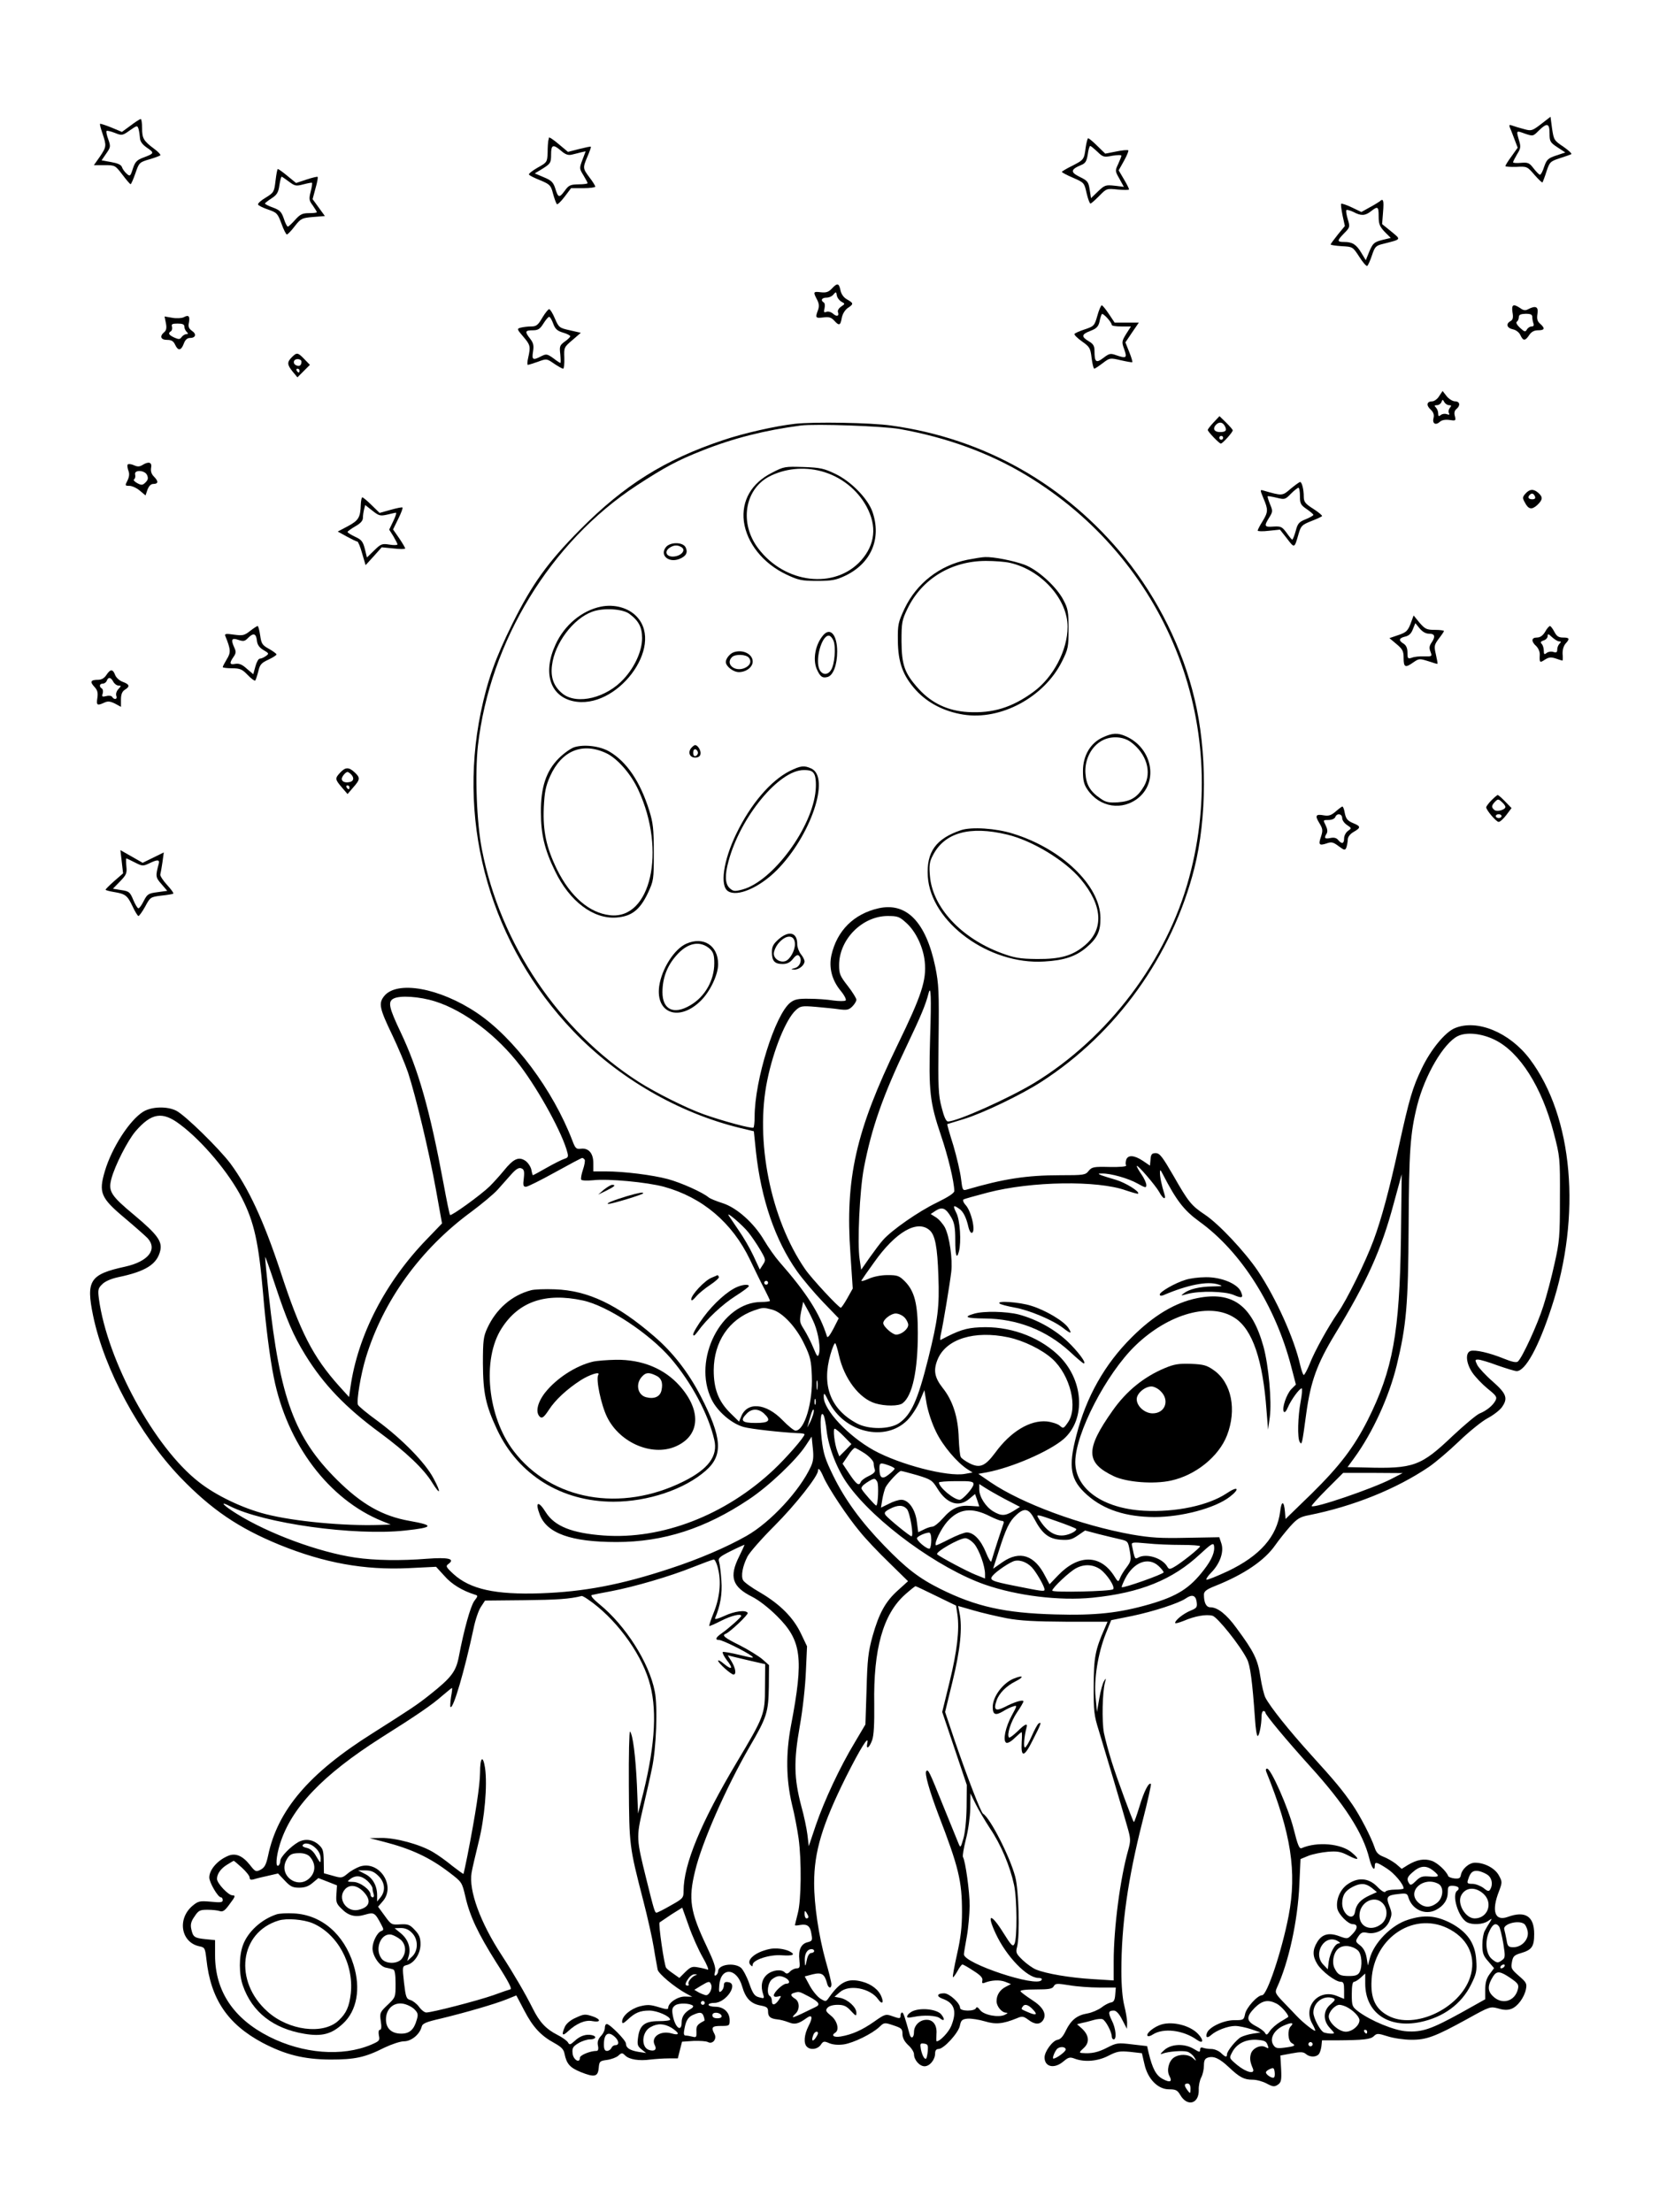 <?xml version="1.0" standalone="no"?>
<!DOCTYPE svg PUBLIC "-//W3C//DTD SVG 20010904//EN"
 "http://www.w3.org/TR/2001/REC-SVG-20010904/DTD/svg10.dtd">
<svg version="1.0" xmlns="http://www.w3.org/2000/svg"
 width="864pt" height="1152pt" viewBox="0 0 864 1152"
 preserveAspectRatio="xMidYMid meet">

<g transform="translate(0,1152) scale(0.1,-0.1)"
fill="#000000" stroke="none">
<path d="M8026 10874 c-47 -36 -51 -37 -90 -26 -23 6 -50 14 -60 18 -16 6 -18
4 -12 -12 5 -10 15 -38 24 -61 l16 -42 -32 -45 c-18 -24 -32 -47 -32 -51 0 -3
26 -5 57 -4 55 3 57 2 94 -41 21 -24 40 -42 42 -40 2 3 12 28 21 57 16 49 20
53 69 69 29 9 56 19 60 21 5 3 -14 20 -41 39 -48 32 -50 35 -59 95 l-8 61 -49
-38z m44 -49 c0 -41 3 -47 41 -72 l41 -27 -48 -16 c-42 -14 -49 -21 -62 -58
-7 -23 -17 -42 -22 -42 -4 0 -19 15 -33 33 -22 29 -29 32 -66 29 -22 -2 -41
-1 -41 3 0 4 10 23 21 42 19 30 20 39 10 72 -15 53 -16 52 31 35 42 -14 42
-14 72 16 43 42 56 39 56 -15z"/>
<path d="M680 10866 l-45 -33 -55 23 c-30 12 -57 21 -59 19 -2 -2 4 -25 13
-51 21 -63 21 -68 -14 -120 l-31 -44 55 0 c55 0 56 -1 93 -49 21 -28 40 -50
43 -50 3 -1 14 25 25 56 19 56 21 58 72 73 28 8 54 18 58 21 3 3 -11 19 -32
34 -55 41 -63 54 -63 107 0 26 -3 48 -7 48 -5 0 -28 -15 -53 -34z m49 -66 c1
-17 13 -33 36 -49 40 -27 39 -30 -17 -51 -35 -13 -44 -22 -56 -58 -13 -41 -15
-42 -33 -26 -10 9 -21 24 -24 34 -4 12 -22 20 -56 26 l-50 9 24 35 c23 33 24
37 11 74 -8 21 -12 41 -9 44 3 3 22 -2 43 -10 37 -15 40 -14 78 13 39 27 39
27 46 6 3 -12 6 -33 7 -47z"/>
<path d="M2859 10803 c-1 -4 -2 -12 -4 -18 -1 -5 -3 -32 -3 -60 -2 -49 -3 -51
-52 -78 -28 -16 -48 -32 -45 -36 2 -5 29 -18 59 -30 50 -21 55 -26 66 -69 7
-26 16 -50 20 -55 3 -4 21 13 40 38 l34 45 63 0 c35 0 63 4 63 8 0 5 -13 26
-30 48 -35 47 -36 49 -10 110 11 26 19 48 17 50 -1 2 -29 -4 -61 -12 l-58 -15
-49 41 c-27 23 -50 38 -50 33z m64 -69 c22 -19 37 -24 56 -19 14 3 36 9 48 12
l23 5 -17 -45 c-16 -43 -16 -45 5 -79 12 -20 22 -38 22 -42 0 -3 -21 -6 -47
-6 -43 -1 -51 -4 -73 -35 -28 -37 -33 -36 -49 16 -10 30 -20 40 -59 56 l-47
20 43 26 c39 25 42 30 42 72 0 52 10 56 53 19z"/>
<path d="M5654 10751 c-8 -62 -9 -63 -71 -95 -29 -14 -53 -29 -53 -31 0 -3 26
-17 59 -31 57 -25 58 -26 70 -80 7 -30 16 -54 20 -54 4 0 24 18 46 40 38 39
39 39 97 33 32 -3 58 -3 58 1 0 4 -12 28 -27 53 l-27 46 28 50 c15 27 25 52
22 54 -3 3 -31 1 -63 -6 l-57 -11 -41 40 c-22 22 -44 40 -48 40 -3 0 -9 -22
-13 -49z m61 -21 c29 -28 34 -30 78 -21 26 4 47 5 47 0 0 -5 -8 -24 -17 -44
-16 -34 -16 -36 7 -76 l23 -42 -49 6 c-46 5 -51 3 -86 -30 l-36 -35 -7 44 c-6
41 -11 47 -52 67 -49 24 -48 38 6 61 24 9 30 20 36 56 3 24 9 44 13 44 3 0 20
-14 37 -30z"/>
<path d="M1435 10579 c-7 -59 -9 -62 -51 -88 -24 -14 -42 -30 -40 -36 1 -5 25
-17 52 -26 46 -16 50 -20 70 -74 11 -31 24 -56 28 -56 4 0 23 19 41 43 32 41
38 43 95 48 l62 5 -32 44 -32 44 15 56 c9 31 14 58 11 60 -2 2 -28 -4 -58 -14
l-54 -18 -44 36 c-25 21 -48 37 -51 37 -3 0 -8 -27 -12 -61z m70 -5 c31 -23
37 -24 75 -14 23 6 44 10 45 8 2 -2 -1 -23 -7 -46 -10 -39 -8 -47 11 -72 11
-16 21 -32 21 -35 0 -3 -18 -5 -41 -5 -34 0 -46 -6 -72 -35 -17 -19 -34 -35
-38 -35 -4 0 -14 19 -21 42 -12 35 -21 44 -56 57 -23 8 -42 18 -42 21 0 3 16
15 34 27 28 18 36 31 41 68 4 25 9 45 12 45 2 0 19 -12 38 -26z"/>
<path d="M7185 10471 c-6 -4 -29 -19 -52 -31 l-43 -24 -50 24 c-27 13 -52 21
-55 19 -3 -3 1 -30 7 -61 l12 -55 -37 -45 c-20 -25 -37 -48 -37 -51 0 -3 26
-7 58 -9 57 -3 57 -3 91 -55 18 -29 37 -50 41 -48 5 3 16 28 25 55 15 45 20
51 58 60 98 25 95 21 42 65 l-47 38 5 64 c5 61 1 72 -18 54z m-5 -78 c0 -39 5
-52 31 -80 l32 -32 -46 -11 c-41 -11 -47 -17 -65 -58 l-19 -47 -23 38 c-26 44
-47 57 -89 57 -39 0 -39 6 0 46 30 30 30 33 18 73 -7 23 -10 44 -7 47 4 3 20
-2 37 -10 39 -21 61 -20 91 4 36 28 40 25 40 -27z"/>
<path d="M4332 10017 c-17 -18 -30 -22 -57 -19 -40 5 -41 2 -20 -38 11 -21 12
-36 5 -55 -15 -40 -13 -43 28 -38 29 4 41 0 56 -16 26 -29 33 -27 40 14 4 21
17 41 31 51 32 21 31 25 -4 45 -18 10 -30 28 -34 48 -8 37 -16 39 -45 8z m50
-68 c20 -11 20 -11 -2 -26 -12 -8 -19 -21 -16 -28 8 -21 -6 -26 -25 -9 -10 9
-26 14 -35 10 -13 -5 -15 -2 -10 18 3 14 2 28 -4 31 -18 11 -10 25 14 25 13 0
30 7 37 17 13 15 14 14 17 -5 2 -12 13 -27 24 -33z"/>
<path d="M5715 9876 c-15 -53 -18 -55 -65 -71 -28 -9 -52 -20 -54 -24 -3 -4
15 -22 39 -39 40 -28 44 -35 50 -86 4 -31 10 -56 14 -56 3 0 23 13 44 29 37
28 38 28 94 15 31 -7 59 -12 60 -10 2 2 -5 26 -16 53 l-20 50 35 52 35 51 -63
0 -63 0 -30 45 c-16 24 -33 45 -37 45 -4 0 -15 -24 -23 -54z m75 -48 c0 -5 23
-8 50 -8 l50 0 -25 -39 c-23 -38 -24 -42 -10 -80 16 -46 11 -49 -44 -30 -28
10 -35 8 -65 -15 -38 -29 -46 -22 -46 38 0 25 -7 36 -30 49 -40 24 -38 36 9
54 31 12 41 22 47 47 3 17 9 35 12 40 5 9 52 -42 52 -56z"/>
<path d="M7877 9894 c5 -28 2 -39 -10 -46 -26 -14 -20 -36 12 -43 16 -3 33
-16 39 -30 15 -32 25 -31 46 0 11 17 26 25 46 25 35 0 38 10 11 34 -15 13 -18
26 -14 52 6 37 -9 44 -48 24 -14 -8 -25 -7 -41 5 -37 25 -47 19 -41 -21z m103
-25 c0 -10 3 -24 6 -33 4 -10 1 -16 -9 -16 -9 0 -20 -7 -25 -16 -8 -14 -12
-13 -36 9 -16 15 -23 28 -16 32 5 3 10 14 10 23 0 13 9 17 35 18 27 0 35 -4
35 -17z"/>
<path d="M2824 9865 c-22 -38 -31 -45 -57 -45 -18 0 -42 -3 -54 -6 -22 -6 -22
-7 12 -47 37 -43 39 -51 26 -109 -5 -21 -6 -38 -2 -38 3 0 27 7 52 16 46 17
46 17 85 -10 21 -14 42 -26 47 -26 4 0 7 25 6 56 -2 54 -2 56 42 93 l44 38
-57 13 c-55 12 -58 15 -78 61 -11 27 -25 49 -30 49 -5 0 -21 -20 -36 -45z m57
-30 c10 -28 21 -38 51 -47 21 -6 38 -15 38 -19 0 -4 -13 -17 -29 -28 -26 -19
-28 -25 -23 -66 2 -25 3 -45 0 -45 -2 0 -19 11 -37 25 -31 22 -36 23 -62 10
-44 -23 -50 -19 -43 24 5 32 2 45 -15 67 -29 37 -27 44 13 44 28 0 38 6 56 35
12 19 25 35 30 35 5 0 14 -16 21 -35z"/>
<path d="M957 9868 c-10 -5 -36 -7 -59 -3 l-41 7 7 -35 c5 -25 2 -38 -9 -47
-25 -21 -18 -40 15 -40 23 0 33 -6 42 -25 15 -33 31 -32 45 5 7 20 18 30 32
30 30 0 36 20 11 37 -17 12 -21 22 -16 44 6 33 -2 41 -27 27z m3 -48 c0 -9 5
-21 12 -28 9 -9 9 -12 -1 -12 -8 0 -19 -7 -25 -15 -9 -13 -15 -13 -38 -3 -30
14 -34 23 -18 33 6 4 8 14 6 23 -5 14 1 17 29 17 25 0 35 -4 35 -15z"/>
<path d="M1520 9660 c-26 -26 -25 -39 4 -75 l25 -30 32 32 33 33 -29 30 c-34
35 -39 36 -65 10z m50 -23 c0 -19 -10 -27 -26 -20 -21 8 -17 33 6 33 11 0 20
-6 20 -13z m-10 -47 c0 -5 -2 -10 -4 -10 -3 0 -8 5 -11 10 -3 6 -1 10 4 10 6
0 11 -4 11 -10z"/>
<path d="M7495 9457 c-9 -15 -26 -27 -36 -27 -28 0 -33 -20 -9 -42 15 -14 20
-27 16 -44 -8 -29 10 -41 32 -21 11 10 29 13 51 10 32 -5 34 -4 28 20 -5 16
-2 29 8 37 22 18 18 40 -7 40 -12 0 -32 12 -44 27 l-21 27 -18 -27z m52 -47
c12 0 13 -3 3 -15 -6 -8 -8 -20 -4 -26 5 -9 2 -10 -11 -6 -9 4 -24 2 -31 -4
-11 -9 -14 -7 -14 8 0 10 -5 24 -12 31 -9 9 -8 12 5 12 10 0 20 7 24 16 5 15
7 15 15 0 5 -9 16 -16 25 -16z"/>
<path d="M6320 9320 c-16 -17 -30 -35 -30 -39 0 -9 60 -71 68 -71 9 0 62 59
62 69 0 4 -16 22 -35 41 l-34 33 -31 -33z m59 -19 c12 -22 5 -31 -25 -31 -29
0 -39 16 -24 35 17 20 37 19 49 -4z m-9 -61 c0 -5 -4 -10 -10 -10 -5 0 -10 5
-10 10 0 6 5 10 10 10 6 0 10 -4 10 -10z"/>
<path d="M4140 9313 c-100 -11 -268 -49 -374 -85 -305 -102 -515 -234 -746
-467 -167 -169 -248 -281 -350 -486 -91 -184 -131 -297 -166 -464 -123 -596
56 -1215 481 -1660 234 -245 549 -427 870 -505 l71 -17 11 -107 c27 -246 100
-461 214 -622 29 -41 90 -113 135 -160 l82 -85 -28 -55 c-18 -34 -30 -49 -33
-40 -38 121 -106 227 -249 390 -22 25 -57 75 -79 112 -53 90 -143 170 -217
193 -31 10 -64 23 -72 30 -31 26 -142 76 -212 95 -79 21 -226 40 -325 40 l-63
0 0 43 c0 52 -25 80 -65 75 -24 -3 -29 2 -44 42 -101 264 -304 536 -498 666
-194 130 -417 170 -483 86 -29 -37 -24 -63 43 -202 30 -63 67 -151 82 -195 40
-122 109 -409 145 -608 l32 -178 -79 -82 c-217 -224 -360 -502 -398 -772 l-7
-50 -50 55 c-138 154 -204 281 -309 604 -86 259 -164 428 -259 557 -59 78
-235 251 -282 275 -47 24 -128 22 -172 -5 -71 -44 -164 -188 -200 -310 -33
-112 -22 -139 106 -246 51 -43 103 -89 116 -102 54 -59 5 -122 -116 -149 -184
-40 -205 -72 -167 -256 59 -282 241 -618 454 -841 162 -168 303 -264 518 -352
232 -94 440 -132 671 -121 l143 7 44 -48 c37 -43 94 -77 158 -97 17 -5 17 -7
-3 -33 -20 -28 -54 -151 -80 -288 -15 -79 -38 -110 -150 -199 -69 -55 -100
-75 -300 -202 -331 -208 -495 -401 -544 -638 -10 -46 -18 -61 -38 -72 -25 -13
-28 -12 -57 25 -39 49 -77 64 -117 45 -54 -24 -94 -72 -94 -111 0 -26 45 -103
60 -103 6 0 10 -7 10 -15 0 -12 -12 -13 -63 -8 -57 5 -65 3 -94 -21 -81 -68
-61 -190 34 -211 30 -6 31 -9 38 -68 22 -206 110 -337 291 -434 120 -63 216
-87 354 -88 129 0 181 11 282 62 38 18 83 33 102 33 38 0 82 36 92 76 4 17 23
25 102 43 131 32 276 74 339 99 l52 21 41 -78 c45 -87 87 -132 157 -170 36
-20 49 -33 53 -56 11 -53 28 -72 84 -95 72 -29 90 -25 94 21 3 34 5 37 43 42
22 3 49 13 59 22 17 16 21 16 35 2 21 -22 74 -30 132 -22 26 3 69 6 96 6 l47
0 11 44 11 43 60 4 c33 1 66 -1 75 -6 24 -13 48 16 34 42 -19 35 -13 42 34 42
43 0 45 1 45 30 0 41 -31 70 -75 70 -19 0 -35 5 -35 10 0 6 13 10 30 10 61 0
128 100 73 108 -17 3 -23 -2 -23 -16 0 -11 -6 -25 -14 -31 -11 -9 -13 -4 -10
31 7 96 91 92 119 -6 18 -63 46 -91 98 -100 31 -6 37 -11 37 -31 0 -27 12 -37
49 -41 14 -1 40 -8 58 -15 32 -13 51 -9 95 23 28 20 32 2 9 -42 -23 -45 -27
-90 -9 -108 19 -19 55 -14 72 9 13 20 18 21 45 9 20 -8 47 -10 76 -6 51 8 147
55 185 91 24 23 26 24 73 8 42 -14 47 -18 47 -45 0 -20 10 -39 30 -58 17 -15
30 -36 30 -47 0 -30 29 -63 55 -63 27 0 55 34 55 67 0 15 6 23 18 23 27 0 103
83 111 121 6 29 11 34 41 37 19 1 59 -5 89 -14 56 -17 93 -14 167 16 27 12 34
11 61 -9 33 -25 60 -25 76 0 19 31 -1 68 -58 104 -29 19 -56 39 -60 45 -4 6
24 10 79 10 69 0 87 3 94 17 9 15 17 15 80 5 39 -7 110 -12 157 -12 l86 0 -3
-37 c-2 -29 -8 -39 -23 -41 -11 -2 -34 -14 -50 -27 -17 -12 -49 -26 -72 -30
-54 -9 -85 -34 -112 -89 -14 -30 -28 -46 -43 -48 -26 -4 -68 -61 -68 -92 0
-50 51 -61 98 -21 26 22 34 24 58 15 52 -20 122 -14 177 15 45 23 58 25 113
20 l61 -7 13 -56 c17 -78 70 -132 128 -132 35 0 44 -4 59 -30 37 -63 98 -45
96 27 -1 21 5 50 13 65 8 15 14 43 14 62 0 26 5 36 20 41 31 10 61 -4 110 -50
56 -53 79 -65 124 -65 20 0 53 -9 73 -20 32 -17 40 -18 58 -6 17 12 20 22 17
83 l-4 69 59 11 c47 9 61 8 74 -3 19 -17 53 -18 67 -1 6 6 12 26 14 42 l3 30
75 0 c143 1 178 5 195 22 16 15 21 15 72 -1 31 -10 86 -18 122 -18 79 -1 125
16 292 108 119 66 120 66 162 55 29 -9 50 -9 68 -2 33 12 67 59 76 102 6 30 2
36 -37 70 -39 34 -42 40 -36 71 5 30 12 37 46 47 58 17 70 34 70 100 0 92 -46
122 -137 89 -68 -25 -87 30 -46 134 17 46 17 49 -1 82 -20 37 -74 66 -124 66
-31 0 -68 -32 -74 -65 -3 -16 -10 -19 -33 -17 -17 2 -32 8 -33 13 -10 26 -56
69 -86 79 -39 13 -77 6 -124 -22 l-32 -20 -30 26 c-17 13 -46 30 -65 37 -26
10 -38 22 -46 48 -18 54 -76 166 -116 224 -52 75 -87 118 -217 261 -113 125
-210 246 -236 296 -7 14 -19 62 -26 108 -13 89 -33 131 -126 256 -50 69 -97
106 -134 106 -22 0 -34 23 -34 66 0 17 13 27 58 45 151 60 258 133 313 212 19
27 54 71 77 97 38 42 52 51 100 60 230 46 454 136 625 252 32 22 102 81 155
132 53 51 121 106 150 121 30 16 62 41 73 56 34 47 25 71 -46 134 -36 31 -72
70 -81 86 -13 27 -13 29 4 29 10 0 55 -13 100 -30 46 -16 91 -30 101 -30 45 0
114 125 181 331 158 478 113 994 -113 1294 -105 139 -275 209 -390 161 -51
-21 -126 -112 -173 -211 -47 -98 -64 -154 -119 -405 -49 -224 -90 -377 -132
-490 -42 -113 -139 -310 -186 -377 -49 -71 -121 -200 -146 -265 -13 -32 -27
-58 -31 -58 -4 0 -12 24 -19 53 -30 134 -125 346 -219 487 -67 100 -204 246
-276 294 -72 48 -87 67 -164 202 -58 100 -72 119 -93 119 -20 0 -25 -6 -27
-32 l-3 -33 -37 25 c-45 30 -78 32 -87 5 -3 -11 -4 -24 0 -29 3 -6 -31 -9 -86
-8 -83 2 -92 0 -109 -20 -17 -22 -25 -23 -148 -23 -176 0 -297 -19 -488 -75
-20 -6 -22 -2 -29 57 -4 34 -22 112 -40 173 -19 60 -33 110 -32 111 1 0 41 13
88 27 98 30 300 127 403 194 391 252 681 657 796 1111 66 263 67 610 1 883
-62 262 -190 520 -361 733 -309 382 -733 623 -1219 690 -103 15 -402 20 -501
9z m545 -27 c246 -44 468 -125 660 -241 726 -438 1068 -1284 848 -2095 -116
-431 -421 -834 -806 -1069 -134 -81 -402 -201 -450 -201 -10 0 -21 25 -33 73
-17 63 -19 105 -16 352 3 253 1 290 -17 380 -49 234 -150 338 -296 305 -128
-29 -216 -116 -245 -244 -14 -64 2 -129 47 -184 20 -24 32 -47 27 -52 -5 -4
-34 -4 -64 0 -30 5 -87 9 -126 9 -58 1 -76 -3 -98 -20 -79 -62 -186 -403 -186
-595 0 -28 -3 -53 -6 -56 -7 -7 -159 34 -258 69 -90 32 -250 112 -341 170
-415 267 -719 717 -815 1208 -28 142 -37 395 -21 542 62 543 378 1061 827
1355 149 97 213 131 342 182 161 64 327 106 512 130 78 10 428 -3 515 -18z
m35 -2572 c50 -45 88 -126 96 -201 10 -97 -16 -176 -141 -433 -218 -449 -274
-697 -246 -1090 l12 -180 -28 -50 c-15 -27 -31 -50 -34 -50 -11 0 -154 154
-186 201 -180 261 -262 671 -197 984 32 157 97 317 148 364 24 22 31 24 103
18 43 -4 99 -9 124 -13 39 -5 50 -3 68 15 11 11 21 27 21 35 0 7 -20 40 -45
72 -40 51 -45 63 -45 108 0 134 120 255 252 256 53 0 62 -3 98 -36z m124 -596
c-8 -283 -2 -337 57 -512 36 -106 68 -238 69 -288 0 -11 -31 -31 -92 -61 -95
-46 -233 -142 -279 -194 -14 -15 -45 -57 -70 -92 l-44 -63 -8 54 c-13 82 0
360 22 475 40 209 99 378 226 643 72 151 96 209 111 268 12 46 15 -19 8 -230z
m-2577 187 c152 -48 324 -179 443 -336 102 -136 221 -355 245 -451 6 -22 3
-27 -17 -33 -12 -4 -54 -25 -91 -46 -38 -22 -70 -39 -72 -39 -1 0 -5 13 -8 30
-4 16 -18 37 -32 46 -34 22 -61 10 -111 -52 -22 -27 -55 -63 -74 -82 -45 -44
-200 -156 -206 -149 -3 2 -18 76 -34 163 -72 386 -130 592 -225 792 -58 122
-66 155 -37 171 32 19 137 12 219 -14z m5518 -200 c129 -63 245 -245 307 -485
32 -123 33 -129 32 -340 0 -198 -2 -225 -28 -340 -15 -69 -41 -168 -58 -220
-30 -96 -111 -272 -133 -290 -8 -7 -31 -2 -73 15 -76 31 -149 47 -173 40 -29
-9 -24 -64 9 -113 15 -22 50 -59 79 -83 46 -37 51 -44 41 -63 -14 -26 -46 -52
-83 -67 -16 -7 -78 -59 -138 -115 -167 -159 -204 -173 -455 -166 l-94 2 35 48
c96 132 181 318 221 482 50 206 60 314 62 725 2 390 8 483 45 630 40 156 136
321 210 359 45 23 125 15 194 -19z m-6848 -440 c117 -87 256 -253 323 -384 64
-126 87 -231 110 -496 14 -169 36 -340 56 -438 69 -347 286 -635 564 -748 l45
-18 -60 -2 c-181 -6 -442 18 -590 56 -120 30 -262 98 -350 168 -232 181 -476
631 -520 954 -6 46 -4 55 17 75 14 15 46 29 83 37 145 30 204 68 220 140 10
47 -16 83 -134 182 -124 103 -138 125 -121 190 18 69 85 200 126 248 83 96
140 105 231 36z m2108 -184 c3 -5 -1 -29 -9 -52 -8 -24 -12 -47 -9 -52 3 -5
30 -6 62 -3 77 9 280 -10 369 -34 200 -55 356 -187 448 -380 25 -52 58 -121
75 -152 16 -31 29 -59 29 -62 0 -3 -20 -6 -45 -6 -208 0 -361 -300 -259 -508
31 -63 105 -126 167 -143 40 -11 197 -28 280 -32 20 0 37 -3 37 -6 0 -14 -94
-122 -161 -185 -251 -236 -581 -364 -885 -342 -165 12 -255 48 -301 120 -39
63 -58 57 -32 -11 37 -98 163 -143 400 -143 243 0 462 70 689 222 103 68 247
205 296 280 l31 47 6 -59 c5 -46 3 -69 -10 -97 -58 -126 -210 -290 -335 -361
-104 -59 -248 -121 -398 -170 -257 -85 -449 -121 -674 -129 -236 -8 -367 21
-454 100 -41 38 -42 42 -25 54 34 26 -4 34 -112 26 -137 -11 -274 -9 -375 6
-190 28 -452 125 -617 228 -71 44 -94 70 -36 40 176 -90 649 -156 914 -127
148 16 152 27 22 50 -141 25 -249 86 -379 215 -220 219 -296 424 -354 959 -11
104 -20 194 -19 200 0 6 24 -61 53 -149 60 -181 94 -260 155 -359 95 -155 212
-277 391 -408 134 -99 228 -188 271 -259 43 -69 48 -54 7 22 -42 81 -164 205
-291 299 -54 39 -101 78 -103 85 -8 21 15 159 41 244 90 297 285 567 550 761
55 41 116 92 136 114 20 23 52 59 71 80 26 29 40 37 53 32 14 -5 17 -15 13
-51 -5 -37 -3 -45 11 -45 9 0 77 34 151 75 74 41 138 75 142 75 4 0 9 -4 13
-9z m2992 -168 c20 -38 38 -44 27 -10 -13 39 -24 91 -23 112 0 16 3 14 15 -10
71 -137 109 -187 190 -246 218 -157 396 -439 478 -753 l25 -96 -24 -24 c-25
-26 -50 -100 -39 -117 4 -7 13 2 21 22 16 38 60 99 72 99 4 0 2 -30 -5 -67
-15 -79 -18 -192 -5 -212 11 -18 12 -14 34 149 23 167 56 258 150 413 166 273
241 438 306 682 l41 150 -4 -330 c-7 -496 -42 -688 -173 -950 -72 -142 -146
-239 -292 -383 l-136 -132 -3 37 c-5 59 -18 60 -25 2 -16 -130 -105 -231 -273
-311 -58 -27 -108 -47 -111 -44 -3 3 8 20 25 37 46 47 67 108 53 151 l-11 33
-168 -3 c-139 -3 -187 0 -287 17 -267 48 -574 162 -736 272 l-64 44 45 8 c131
25 322 108 398 172 121 105 106 317 -33 444 -104 95 -254 147 -403 139 -71 -3
-110 -16 -204 -66 -3 -1 -2 14 3 35 11 49 45 252 53 319 8 67 -9 185 -33 232
-11 20 -32 44 -47 53 l-27 17 27 18 c34 21 52 13 81 -37 15 -26 20 -52 20
-116 0 -82 7 -104 19 -60 13 50 6 162 -13 200 -20 40 -17 45 15 22 21 -14 37
-47 48 -97 4 -16 11 -28 16 -28 24 0 0 112 -32 146 -11 12 -15 25 -10 28 5 3
62 19 127 36 228 59 571 64 719 11 33 -11 61 -19 63 -17 11 10 -65 57 -115 72
-31 9 -66 20 -77 24 -18 8 -18 9 5 9 44 1 136 -25 184 -52 41 -23 46 -24 46
-8 0 10 -11 35 -25 55 -14 20 -25 40 -25 44 1 12 98 -101 117 -135z m-2139
-211 c16 -20 44 -61 61 -90 30 -51 30 -54 14 -78 l-16 -25 -33 71 c-18 39 -53
99 -77 133 -23 34 -47 69 -52 77 -16 26 73 -50 103 -88z m943 12 c29 -25 41
-87 46 -239 6 -160 -2 -225 -53 -430 -54 -216 -88 -292 -152 -336 -49 -33
-157 -34 -218 -2 -138 73 -186 197 -139 360 10 35 21 61 25 58 3 -2 12 -30 19
-62 27 -122 106 -226 190 -251 50 -15 122 -15 142 1 51 39 79 170 79 367 0
150 -17 216 -67 267 -30 30 -39 33 -91 33 -35 0 -74 -8 -100 -20 -25 -11 -40
-14 -35 -7 4 7 33 49 65 93 112 159 225 224 289 168z m-841 -274 c0 -5 -4 -10
-10 -10 -5 0 -10 5 -10 10 0 6 5 10 10 10 6 0 10 -4 10 -10z m242 -215 c21
-53 32 -127 23 -155 -6 -19 -10 -15 -29 31 -12 30 -34 72 -48 95 -24 37 -25
44 -16 93 l11 52 21 -38 c12 -21 29 -56 38 -78z m-220 75 c54 -15 125 -91 167
-180 31 -64 36 -86 39 -165 6 -137 -38 -285 -85 -285 -8 0 -38 24 -67 54 -88
91 -187 98 -217 17 l-10 -24 -44 43 c-63 62 -88 126 -88 225 1 148 79 264 210
311 47 16 49 16 95 4z m688 -40 c11 -11 20 -29 20 -39 0 -22 -35 -51 -63 -51
-19 0 -67 42 -67 60 0 19 40 50 65 50 14 0 34 -9 45 -20z m541 -104 c80 -17
176 -64 229 -112 94 -85 136 -256 81 -332 -22 -32 -24 -32 -42 -16 -10 9 -41
19 -67 22 -88 8 -189 -53 -269 -163 -53 -71 -80 -82 -134 -55 -21 11 -41 25
-45 32 -5 7 -9 52 -11 99 -3 109 -31 196 -84 262 -43 55 -49 93 -25 150 45
105 191 150 367 113z m-994 -268 c-2 -13 -4 -5 -4 17 -1 22 1 32 4 23 2 -10 2
-28 0 -40z m619 -226 c35 -72 109 -159 164 -194 l25 -16 -39 -7 c-90 -17 -340
48 -476 123 -133 74 -260 210 -260 277 0 26 3 23 26 -23 80 -162 294 -213 409
-98 23 23 52 68 65 100 l24 57 12 -72 c8 -43 28 -103 50 -147z m-629 146 c-3
-7 -5 -2 -5 12 0 14 2 19 5 13 2 -7 2 -19 0 -25z m-26 -90 c-12 -24 -19 -36
-16 -28 2 8 10 35 17 59 7 24 14 37 16 28 2 -9 -6 -35 -17 -59z m-243 42 c40
-37 29 -50 -43 -50 -72 0 -83 12 -45 50 26 26 60 25 88 0z m327 -90 c10 -88
56 -206 112 -282 140 -195 472 -436 713 -520 168 -58 387 -85 559 -68 249 25
418 93 562 228 54 50 68 59 71 45 7 -32 -10 -74 -53 -129 -73 -95 -138 -136
-282 -178 -160 -46 -281 -59 -492 -53 -262 7 -413 41 -598 133 -112 56 -178
107 -293 226 -121 125 -203 238 -264 362 -42 86 -52 115 -61 193 -10 92 -5
152 11 122 4 -8 11 -43 15 -79z m90 -30 l39 -40 -31 -32 -32 -32 -10 26 c-15
39 -24 118 -14 118 5 0 27 -18 48 -40z m111 -90 c25 -18 44 -39 44 -50 0 -10
3 -25 6 -33 4 -11 -6 -21 -31 -33 -20 -9 -39 -23 -42 -31 -9 -23 -22 -14 -59
41 l-36 54 28 41 c14 23 31 41 36 41 5 0 29 -14 54 -30z m123 -61 c17 -6 31
-14 30 -17 0 -4 -14 -18 -31 -31 -34 -27 -48 -18 -48 32 0 30 4 32 49 16z
m-340 -61 c25 -57 125 -208 190 -285 28 -35 96 -107 151 -160 l99 -97 -52 -47
c-65 -58 -99 -119 -133 -240 -22 -80 -27 -121 -31 -277 l-6 -182 -55 -93 c-78
-129 -159 -303 -203 -431 l-37 -110 -7 60 c-4 32 -18 100 -32 149 -38 145 -40
234 -8 415 16 89 29 211 32 286 l6 131 -32 67 c-40 84 -110 153 -212 213 -44
25 -84 54 -89 64 -12 22 -3 72 22 122 10 21 74 94 142 162 108 108 226 258
226 286 0 20 12 7 29 -33z m488 10 c72 -22 78 -26 106 -71 48 -78 111 -98 165
-52 l30 25 11 -31 c6 -18 11 -32 11 -33 0 -1 -20 0 -45 2 -60 5 -98 -11 -144
-64 -21 -24 -46 -44 -55 -44 -9 0 -30 -7 -45 -15 l-29 -14 -7 54 c-8 65 -43
115 -81 115 -14 0 -43 -9 -65 -21 l-41 -20 7 43 c4 24 12 52 17 63 13 25 69
85 80 85 5 0 43 -10 85 -22z m2468 -20 c-97 -50 -401 -154 -414 -141 -3 2 33
42 79 88 l85 85 155 0 155 -1 -60 -31z m-2676 -15 c8 -17 4 -123 -6 -123 -5 0
-66 68 -75 85 -5 9 4 20 25 34 39 25 44 26 56 4z m501 -12 c0 -18 -56 -81 -72
-81 -30 0 -108 65 -108 90 0 4 41 7 90 7 78 1 90 -2 90 -16z m163 -77 l79 -41
-35 -22 c-43 -26 -63 -26 -105 -1 -39 24 -72 75 -72 114 l0 28 28 -18 c15 -10
62 -37 105 -60z m-510 -52 c16 -18 37 -142 24 -142 -9 0 -120 91 -134 109 -10
13 -6 19 20 33 42 22 70 22 90 0z m433 -38 c26 -13 54 -24 62 -24 9 0 12 -6 7
-17 -6 -16 -49 -148 -62 -193 -2 -8 -15 12 -28 45 -27 66 -64 105 -100 105
-13 0 -54 -16 -91 -35 -37 -19 -69 -34 -70 -32 -10 10 26 85 59 123 60 68 127
77 223 28z m231 -14 c40 -76 74 -103 135 -108 45 -3 59 0 91 22 l38 26 72 -19
c40 -10 90 -22 112 -27 39 -9 40 -11 49 -61 8 -47 6 -54 -17 -85 -14 -18 -30
-44 -34 -56 -9 -22 -10 -22 -33 15 -72 109 -185 109 -290 -1 l-44 -46 -23 43
c-55 109 -132 134 -221 73 l-50 -35 28 87 c39 124 57 160 93 193 42 39 65 34
94 -21z m118 -12 c49 -17 94 -35 99 -39 5 -5 -7 -16 -29 -25 -65 -27 -120 0
-169 84 -10 17 -2 16 99 -20z m-655 -97 c0 -22 -4 -42 -8 -45 -12 -7 -73 44
-66 56 7 10 42 26 62 27 7 1 12 -13 12 -38z m224 -21 c26 -32 56 -115 56 -157
l0 -23 -50 20 c-43 17 -186 93 -199 106 -12 11 113 83 146 84 12 0 32 -13 47
-30z m1079 -5 c53 0 97 -3 97 -7 0 -9 -103 -91 -137 -109 -21 -12 -26 -11 -34
3 -25 44 -107 70 -149 48 -20 -11 -20 -11 -35 63 -3 16 3 17 78 10 45 -5 126
-8 180 -8z m-2303 -59 c-54 -107 -37 -159 67 -211 34 -17 87 -58 129 -100 129
-128 141 -217 73 -573 -27 -144 -25 -278 5 -406 14 -55 29 -136 35 -179 16
-116 14 -322 -4 -390 -8 -32 -15 -60 -15 -62 0 -3 12 -2 28 1 37 6 52 -6 58
-48 6 -32 4 -36 -20 -42 -34 -8 -49 -40 -43 -92 4 -38 2 -44 -14 -44 -9 0 -25
-7 -34 -16 -12 -13 -19 -14 -28 -5 -18 18 -64 13 -93 -12 -27 -24 -34 -60 -19
-104 6 -20 5 -21 -21 -14 -24 6 -33 18 -52 72 -12 35 -32 72 -43 82 -36 29
-119 17 -119 -18 0 -7 -5 -17 -11 -21 -9 -5 -10 1 -5 19 5 20 -6 52 -43 130
-87 183 -97 247 -61 394 35 148 162 436 284 647 90 154 98 180 100 313 l1 112
-35 31 c-19 16 -72 49 -117 72 -79 39 -95 52 -74 60 22 8 120 101 115 109 -10
17 -69 9 -122 -16 -31 -14 -51 -20 -48 -12 28 67 38 127 33 196 -3 42 -8 86
-12 98 -6 19 1 26 61 56 38 19 70 33 71 33 1 -1 -11 -28 -27 -60z m-110 -67
c17 -68 8 -151 -24 -229 -14 -35 -24 -65 -22 -67 1 -2 29 10 62 27 53 27 104
39 104 25 0 -7 -64 -64 -101 -90 -32 -22 -37 -35 -14 -35 17 0 139 -60 170
-84 16 -12 3 -10 -63 6 -45 11 -85 18 -88 15 -3 -3 6 -22 21 -42 35 -44 28
-54 -14 -20 -17 15 -31 22 -31 17 0 -12 67 -72 80 -72 16 0 11 33 -10 68 l-20
32 28 -7 c15 -4 59 -14 97 -23 l70 -16 -1 -119 c0 -143 -4 -152 -147 -392
-186 -312 -277 -531 -277 -670 0 -36 -3 -40 -66 -75 -36 -21 -70 -38 -75 -38
-9 0 -13 14 -53 175 -52 210 -53 216 -18 366 17 74 39 168 47 209 23 105 31
323 15 402 -29 150 -152 343 -288 454 -32 26 -48 45 -40 48 7 2 52 11 101 20
121 23 309 78 425 125 53 21 102 39 109 40 6 1 17 -22 23 -50z m1644 -3 c26
-35 56 -90 56 -104 0 -11 -16 -8 -156 20 -121 24 -133 30 -114 53 20 24 92 72
115 77 33 7 74 -12 99 -46z m650 19 c14 -13 26 -28 26 -33 0 -9 -211 -84 -218
-77 -2 1 6 21 17 43 44 87 121 117 175 67z m-304 -17 c35 -25 79 -92 67 -104
-11 -11 -317 -18 -317 -7 0 14 91 100 125 117 42 22 87 20 125 -6z m-854 -139
l103 -50 7 -45 c12 -80 -2 -195 -41 -354 l-38 -155 64 -190 64 -190 -1 -115
c-1 -69 -8 -135 -17 -165 -14 -48 -15 -49 -25 -25 -6 14 -42 103 -81 199 -72
179 -77 189 -87 178 -10 -10 16 -102 63 -226 106 -275 123 -346 123 -508 0
-77 -7 -137 -26 -220 -14 -63 -24 -117 -21 -119 2 -2 12 12 23 31 10 19 22 35
26 35 5 0 31 -15 58 -33 37 -23 49 -37 46 -50 -3 -14 0 -17 12 -12 36 14 78
16 107 5 l30 -12 -27 -14 c-31 -16 -48 -43 -48 -75 0 -27 27 -59 49 -60 11 0
10 -3 -6 -11 -33 -16 -110 -1 -129 25 -11 15 -18 18 -21 10 -7 -18 -83 -17
-83 1 0 25 -56 76 -83 76 -37 0 -42 -16 -9 -28 63 -22 77 -65 46 -142 -13 -32
-58 -80 -76 -80 -2 0 -2 17 -1 38 4 45 -17 75 -52 74 -35 0 -65 -29 -65 -64 0
-31 -16 -38 -23 -10 -24 86 -32 112 -39 112 -4 0 -8 -7 -8 -15 0 -18 -4 -18
-46 -3 -31 11 -37 9 -92 -30 -63 -44 -115 -67 -174 -77 -36 -6 -51 6 -28 20
23 14 10 63 -22 88 -27 22 -30 28 -19 41 8 10 29 16 53 16 32 0 46 -6 69 -31
27 -29 29 -29 29 -10 0 28 -43 68 -83 77 l-31 6 28 24 c48 42 159 21 200 -38
19 -27 30 -19 17 13 -14 37 -52 67 -102 80 -73 19 -113 0 -171 -82 -16 -23
-17 -24 -45 -7 -15 9 -40 39 -55 66 l-27 50 42 11 c46 11 61 2 74 -46 6 -27
23 -31 23 -6 0 9 -13 64 -30 122 -36 130 -60 290 -60 405 0 164 42 303 165
551 76 151 122 225 112 178 -8 -37 10 -26 25 15 9 25 12 83 11 187 -5 287 46
469 160 571 27 24 52 44 55 44 3 0 51 -23 108 -51z m-1815 -17 c139 -94 271
-269 318 -422 44 -140 35 -325 -28 -583 l-28 -111 -6 150 c-7 147 -21 262 -36
277 -4 4 -7 -122 -6 -280 2 -315 2 -317 75 -600 22 -85 47 -196 55 -246 8 -51
18 -102 20 -114 5 -22 88 -91 150 -125 l30 -16 -37 1 c-38 1 -88 -32 -88 -59
0 -9 -12 -8 -50 4 -43 13 -58 14 -98 4 -48 -13 -92 -50 -92 -79 0 -13 6 -11
28 9 39 37 65 48 114 48 41 0 108 -30 108 -47 0 -5 -27 -8 -60 -8 -72 0 -99
-21 -107 -85 -5 -37 -3 -45 18 -62 l24 -19 -40 6 c-46 8 -65 21 -65 43 0 17
-84 102 -100 102 -6 0 -10 -9 -10 -20 0 -12 -9 -31 -21 -43 -14 -16 -19 -30
-15 -49 4 -18 1 -28 -7 -28 -33 0 -87 -22 -87 -36 0 -31 -35 -10 -38 23 -3 28
2 36 30 53 18 11 45 20 61 20 30 0 37 16 10 22 -31 7 -62 -4 -89 -29 -24 -22
-28 -23 -36 -9 -5 9 -30 27 -56 40 -59 30 -92 66 -127 136 -39 78 -99 181
-162 278 -111 169 -173 338 -157 430 3 20 20 91 36 157 32 126 47 299 34 389
-11 70 -26 55 -26 -26 -1 -67 -22 -208 -66 -433 -10 -49 -19 -91 -20 -93 -1
-2 -27 17 -58 41 -30 25 -76 58 -102 73 -68 40 -194 74 -268 73 l-61 -1 70
-18 c145 -37 242 -82 344 -160 67 -51 67 -51 85 -128 23 -101 66 -191 159
-339 68 -106 87 -143 73 -143 -2 0 -41 -13 -87 -30 -83 -29 -319 -90 -349 -90
-9 0 -26 13 -38 30 -12 16 -33 32 -45 35 -21 6 -24 15 -33 91 -9 83 -9 85 14
91 39 9 72 59 72 108 0 34 -6 50 -30 75 -26 28 -35 31 -76 29 -44 -3 -47 -2
-80 44 l-35 48 26 30 c67 81 -21 212 -121 179 -19 -7 -48 -23 -64 -37 -28 -23
-32 -24 -76 -11 l-47 13 -1 63 c-1 57 -4 66 -29 88 -31 26 -70 30 -104 11 -40
-23 -93 -77 -93 -97 0 -10 -5 -22 -10 -25 -16 -10 -12 48 8 112 59 189 221
359 527 554 186 117 266 172 319 219 26 22 48 40 50 40 2 0 0 -21 -5 -47 -4
-27 -5 -50 -3 -52 14 -15 74 192 120 407 9 46 27 98 39 115 l21 32 204 2 c170
2 236 6 300 22 3 0 17 -7 31 -17z m3171 -13 c4 -28 1 -33 -31 -46 -37 -15 -81
-50 -81 -64 0 -5 21 1 46 11 56 24 115 35 149 26 25 -7 142 -152 179 -225 17
-32 28 -114 42 -313 3 -49 9 -88 14 -88 8 0 20 59 20 103 0 15 5 27 10 27 6 0
10 -4 10 -8 0 -12 110 -144 233 -280 179 -197 276 -348 308 -479 12 -50 29
-72 29 -38 0 21 10 19 61 -14 39 -24 89 -83 89 -105 0 -3 -20 -6 -44 -6 -25 0
-48 -5 -51 -11 -4 -6 -21 4 -41 25 -47 49 -105 52 -161 10 -36 -28 -57 -81
-48 -124 7 -30 56 -80 80 -80 27 0 27 -22 0 -50 -27 -28 -27 -28 -69 -13 -55
21 -91 11 -116 -30 -25 -41 -25 -73 0 -114 23 -38 95 -93 122 -93 15 0 18 -8
18 -44 l0 -45 -37 15 c-96 40 -180 -56 -128 -146 8 -14 14 -29 15 -34 0 -9
-63 40 -95 74 -11 12 -42 44 -69 72 -45 47 -47 52 -36 77 61 131 109 349 117
538 l6 132 41 17 c23 9 68 18 101 21 50 4 68 1 108 -20 54 -28 61 -21 17 16
-55 47 -180 58 -261 23 -12 -5 -20 13 -42 101 -28 110 -118 313 -138 313 -7 0
-8 -7 -4 -17 129 -320 160 -520 116 -750 -35 -181 -112 -413 -138 -413 -24 0
-83 -65 -89 -99 -6 -30 -9 -31 -57 -31 -54 0 -129 -35 -141 -66 -9 -24 1 -30
22 -11 27 24 87 47 125 47 18 0 56 -8 83 -17 l49 -17 -40 -6 c-22 -3 -50 -12
-62 -18 -25 -14 -73 -73 -73 -90 0 -17 -8 -15 -32 8 -12 11 -34 20 -49 20 -15
0 -34 3 -43 6 -11 4 -16 1 -16 -10 0 -14 -4 -13 -32 4 -49 30 -119 27 -155 -6
-21 -19 -23 -24 -8 -18 29 11 102 17 128 10 12 -3 28 -16 36 -28 13 -22 13
-23 -6 -6 -24 22 -71 23 -100 3 -27 -19 -38 -67 -23 -95 17 -31 4 -37 -35 -16
-35 19 -53 54 -73 136 l-8 35 -78 9 c-74 9 -81 8 -130 -17 -48 -25 -82 -32
-130 -28 -17 1 -16 4 8 26 32 29 28 67 -10 102 l-25 22 28 7 c16 3 42 10 59
15 17 5 38 7 46 4 16 -6 48 -66 48 -90 0 -8 5 -15 10 -15 17 0 11 59 -10 99
-20 41 -18 51 11 51 12 0 28 -17 43 -47 l25 -48 1 32 c0 18 -7 58 -15 90 -9
35 -15 103 -15 178 0 242 34 481 110 780 27 104 46 192 44 195 -11 11 -36 -38
-60 -118 -14 -46 -27 -82 -29 -80 -7 7 -89 229 -115 313 -16 50 -34 118 -41
152 -11 61 -8 211 6 263 6 22 5 23 -5 6 -7 -10 -18 -50 -25 -90 l-12 -71 -7
75 c-10 94 12 229 52 331 l29 72 109 22 c110 23 243 66 279 91 33 23 52 17 57
-17z m-989 -86 c69 -13 147 -17 309 -18 l216 0 -15 -35 c-49 -111 -57 -152
-57 -300 -1 -130 2 -154 26 -230 31 -101 122 -407 149 -503 18 -62 18 -72 5
-120 -42 -147 -76 -407 -76 -581 l0 -99 -112 7 c-115 7 -240 28 -293 50 -17 7
-48 29 -69 49 -34 33 -37 39 -29 69 15 61 9 297 -10 366 -28 105 -130 304
-167 327 -12 7 -80 184 -146 375 l-52 155 39 160 c40 163 52 281 36 356 l-7
36 80 -23 c44 -13 122 -31 173 -41z m-86 -1096 c56 -83 103 -195 124 -292 16
-71 17 -282 2 -308 -8 -16 -16 -9 -57 57 -66 106 -90 103 -40 -4 55 -118 163
-230 222 -230 14 0 21 -4 16 -11 -24 -40 -405 87 -404 134 0 7 7 48 15 92 8
44 14 116 15 160 0 74 -22 233 -35 255 -3 5 4 46 15 91 12 44 22 117 23 160
l1 80 26 -53 c14 -29 49 -88 77 -131z m-3512 -102 c15 -14 25 -35 25 -52 0
-28 -1 -27 -23 10 -14 26 -31 40 -49 44 -15 3 -25 9 -22 14 10 17 45 9 69 -16z
m-32 -43 c30 -33 32 -75 5 -106 -61 -71 -170 4 -127 87 16 30 28 37 70 37 22
0 42 -7 52 -18z m-353 -58 c22 -20 40 -43 40 -51 0 -11 6 -14 23 -9 12 4 45
12 73 18 l52 12 35 -37 c29 -31 41 -37 75 -37 29 0 49 7 70 25 l30 25 49 -19
48 -19 -3 -46 c-3 -40 0 -50 26 -75 37 -38 73 -47 125 -31 45 13 50 10 83 -53
13 -24 13 -28 -1 -33 -21 -8 -45 -56 -45 -90 0 -39 37 -93 68 -100 15 -3 33
-7 40 -10 8 -2 12 -26 12 -74 0 -70 0 -71 -41 -110 -40 -38 -42 -42 -36 -85 5
-30 3 -45 -4 -45 -7 0 -9 -11 -6 -29 6 -27 3 -30 -41 -49 -150 -63 -354 -47
-530 42 -186 94 -282 238 -282 424 l0 79 -51 5 c-57 6 -64 11 -73 53 -5 23 -1
40 17 65 20 31 28 35 67 35 25 0 54 -3 65 -7 16 -5 27 3 52 38 29 38 30 44 14
44 -22 0 -81 63 -81 86 0 26 20 54 53 74 18 11 33 20 34 20 2 0 21 -16 43 -36z
m6204 -15 c36 -29 33 -35 -18 -31 -38 3 -49 0 -72 -23 -21 -21 -29 -24 -35
-13 -14 21 -11 33 14 55 41 38 73 42 111 12z m-5493 -28 c34 -34 38 -77 11
-111 l-18 -22 0 33 c0 50 -24 92 -64 111 l-35 18 38 0 c29 0 46 -7 68 -29z
m5781 2 c19 -17 23 -49 9 -72 -7 -12 -14 -10 -36 8 -15 11 -41 21 -57 21 -26
0 -29 3 -22 23 12 39 26 49 58 43 16 -4 38 -14 48 -23z m-5838 -28 c14 -13 26
-31 26 -39 0 -8 3 -21 6 -30 3 -9 1 -16 -5 -16 -6 0 -11 6 -11 13 0 26 -55 67
-91 67 -32 1 -33 1 -15 15 29 22 59 18 90 -10z m5577 -15 c30 -16 26 -73 -7
-99 -36 -28 -69 -26 -100 4 -58 58 30 136 107 95z m-347 -21 l27 -22 -38 -17
c-48 -22 -70 -47 -76 -85 -8 -54 -67 -15 -67 44 1 42 15 65 56 86 40 20 66 19
98 -6z m-5253 -18 c46 -47 36 -84 -27 -97 -62 -12 -109 62 -67 108 24 26 60
22 94 -11z m5704 20 c3 -5 1 -12 -5 -16 -32 -20 5 -141 50 -165 28 -15 83 -12
109 6 23 16 23 16 10 -6 -8 -12 -20 -32 -26 -44 -7 -11 -13 -44 -13 -73 0 -44
5 -58 31 -87 l30 -35 -23 -31 c-17 -23 -23 -45 -23 -81 l0 -50 -125 -70 c-156
-86 -203 -102 -284 -97 -65 4 -188 55 -253 104 -31 24 -33 28 -33 90 0 43 4
64 12 64 6 0 22 10 35 22 l23 21 0 -54 c1 -150 120 -233 286 -199 121 25 215
94 265 195 28 56 31 72 27 128 -5 88 -48 149 -137 195 -75 37 -134 42 -218 15
-87 -27 -179 -121 -200 -204 l-9 -34 -7 42 c-5 28 -16 48 -33 62 -26 20 -26
22 -10 47 14 21 23 24 46 19 45 -10 98 18 116 61 14 34 14 41 0 78 -19 48 -13
57 47 63 41 5 46 3 52 -18 19 -63 87 -94 143 -65 41 21 62 53 62 93 0 28 3 33
24 33 14 0 27 -4 31 -9z m133 -35 c49 -48 19 -126 -48 -126 -48 0 -93 77 -70
120 23 44 76 46 118 6z m-528 -46 c30 -30 27 -83 -6 -109 -52 -41 -114 -17
-114 44 0 68 76 109 120 65z m-3540 -283 c22 -38 33 -67 26 -64 -8 3 -31 9
-50 12 -31 6 -39 3 -67 -24 l-31 -31 -31 22 c-18 12 -35 26 -38 31 -10 15 -41
228 -34 236 4 3 32 22 62 42 l56 35 34 -95 c18 -52 51 -126 73 -164z m550 211
c0 -5 -4 -8 -10 -8 -5 0 -10 10 -10 23 0 18 2 19 10 7 5 -8 10 -18 10 -22z
m3344 -67 c97 -54 135 -148 102 -248 -54 -163 -289 -273 -426 -200 -67 35 -93
91 -87 187 12 225 230 363 411 261z m383 31 c7 -4 16 -22 19 -39 8 -41 -30
-83 -74 -83 -26 0 -31 4 -36 38 -4 20 -9 45 -12 55 -8 27 71 50 103 29z m-130
-14 c5 -7 15 -47 22 -88 11 -68 10 -76 -6 -87 -22 -17 -27 -16 -53 5 -31 25
-38 92 -15 142 18 41 35 50 52 28z m-5662 -33 c34 -33 34 -93 1 -124 l-25 -23
8 28 c11 42 -4 85 -41 116 l-33 27 33 1 c22 0 41 -8 57 -25z m-57 -37 c26 -25
29 -64 6 -96 -21 -31 -87 -31 -108 0 -37 52 0 136 54 123 14 -4 35 -16 48 -27z
m4882 -8 c10 -6 11 -10 3 -10 -20 0 -46 -49 -53 -94 l-5 -41 -22 23 c-60 59 8
167 77 122z m102 -47 c20 -18 25 -82 8 -114 -8 -14 -21 -19 -53 -19 -48 0 -59
6 -76 39 -17 31 -6 87 22 106 26 19 71 13 99 -12z m-2832 -3 c0 -5 -7 -10 -15
-10 -8 0 -17 -12 -21 -27 -10 -47 -12 -49 -13 -12 -1 36 13 59 36 59 7 0 13
-4 13 -10z m3595 -80 c-3 -5 -11 -10 -16 -10 -6 0 -7 5 -4 10 3 6 11 10 16 10
6 0 7 -4 4 -10z m32 -61 c39 -27 44 -34 38 -58 -16 -64 -84 -83 -131 -35 -28
27 -27 56 2 102 19 30 37 28 91 -9z m-4247 14 c-19 -8 -40 -35 -34 -45 3 -5 0
-8 -5 -8 -15 0 -14 12 5 38 8 12 23 22 32 21 14 0 14 -2 2 -6z m471 -13 c23
-13 25 -30 4 -30 -18 0 -65 -44 -65 -61 0 -7 9 -9 21 -6 19 5 19 4 6 -16 -19
-29 -37 -33 -37 -8 0 11 -4 23 -10 26 -20 12 -11 73 12 89 26 19 42 20 69 6z
m-387 -36 c7 -19 -10 -54 -27 -54 -7 1 -23 7 -37 14 l-24 14 34 21 c42 25 46
26 54 5z m511 -62 c50 -27 59 -41 33 -53 -126 -62 -136 -65 -103 -33 21 22 19
62 -5 76 -25 16 -25 25 -2 31 25 7 23 7 77 -21z m2729 -8 c12 -5 9 -11 -14
-31 -40 -33 -41 -85 -3 -125 25 -27 26 -28 6 -28 -12 0 -29 3 -38 6 -19 8 -55
75 -55 104 0 54 55 93 104 74z m-3274 -24 c0 -5 -4 -10 -10 -10 -5 0 -10 5
-10 10 0 6 5 10 10 10 6 0 10 -4 10 -10z m2979 -4 c25 -13 68 -64 59 -70 -2
-1 -20 -13 -41 -25 -21 -13 -45 -34 -54 -48 -14 -21 -18 -22 -25 -9 -5 9 -27
25 -49 36 -49 26 -50 48 -4 95 39 38 69 44 114 21z m-4492 -28 c20 -20 22 -28
13 -57 -14 -50 -37 -71 -80 -71 -51 0 -80 27 -80 74 0 54 39 90 88 82 20 -3
46 -16 59 -28z m1452 17 c3 -4 -2 -11 -11 -16 -33 -18 -48 -41 -48 -70 0 -54
-34 -29 -46 35 -6 32 -3 42 12 53 18 14 78 12 93 -2z m1771 -20 c26 -27 16
-32 -27 -13 -37 16 -36 15 -28 27 10 18 30 13 55 -14z m1633 14 c35 -18 67
-51 67 -69 0 -28 -38 -60 -71 -60 -36 0 -89 47 -89 79 0 25 33 61 56 61 8 0
25 -5 37 -11z m-3348 -50 c4 -11 5 -21 3 -22 -37 -19 -43 -27 -41 -57 1 -28
-1 -31 -20 -26 -12 3 -28 6 -36 6 -10 0 -12 9 -6 38 8 42 20 61 50 72 32 14
43 11 50 -11z m93 4 c2 -8 -6 -13 -22 -13 -17 0 -26 5 -26 16 0 19 41 16 48
-3z m2964 -55 c-18 -18 -15 -75 5 -87 24 -13 17 -17 -37 -24 -39 -5 -48 -3
-59 15 -20 32 4 77 53 99 42 19 58 17 38 -3z m-3224 -8 c17 -11 32 -24 32 -29
0 -6 -12 -6 -32 0 -59 17 -110 -19 -88 -61 12 -23 -1 -34 -30 -25 -43 14 -38
95 8 119 37 21 71 19 110 -4z m3622 -20 c0 -5 -2 -10 -4 -10 -3 0 -8 5 -11 10
-3 6 -1 10 4 10 6 0 11 -4 11 -10z m-2860 -8 c0 -5 -7 -17 -15 -28 -15 -19
-20 -8 -9 20 6 17 24 22 24 8z m-1058 -19 c22 -20 24 -43 3 -43 -9 0 -18 -7
-21 -15 -4 -8 -14 -15 -23 -15 -11 0 -16 9 -16 33 0 56 22 72 57 40z m3399
-41 c8 -20 6 -21 -11 -12 -26 14 -69 -7 -76 -37 -6 -23 -4 -40 11 -75 13 -31
-33 -21 -81 18 -43 36 -43 36 -28 65 23 46 70 70 128 67 40 -3 50 -7 57 -26z
m233 -3 c-3 -5 -10 -7 -15 -3 -5 3 -7 10 -3 15 3 5 10 7 15 3 5 -3 7 -10 3
-15z m-2002 -29 c-2 -19 -6 -37 -8 -39 -8 -9 -21 14 -28 47 -5 30 -4 33 17 30
19 -3 21 -8 19 -38z m718 7 c0 -11 -49 -47 -64 -47 -7 0 4 31 17 48 12 16 47
16 47 -1z m1085 -145 c-7 -7 -37 10 -42 24 -2 5 7 14 19 19 20 9 23 7 26 -13
2 -13 1 -27 -3 -30z m-435 -59 c-1 -27 -1 -27 -15 -9 -19 25 -19 36 0 36 10 0
15 -10 15 -27z"/>
<path d="M4020 9058 c-107 -54 -159 -146 -146 -253 15 -113 100 -220 224 -278
60 -28 77 -32 157 -32 76 0 98 4 145 26 136 64 192 193 144 333 -24 69 -110
158 -193 198 -58 28 -78 33 -166 36 -97 3 -102 3 -165 -30z m258 8 c100 -27
186 -94 235 -184 55 -102 45 -198 -29 -281 -136 -151 -396 -121 -535 63 -99
130 -72 306 56 374 81 42 179 53 273 28z"/>
<path d="M3466 8668 c-30 -42 19 -81 74 -58 34 14 44 34 30 61 -16 28 -84 27
-104 -3z m84 2 c23 -15 -1 -44 -39 -48 -38 -4 -54 23 -26 44 22 16 44 18 65 4z"/>
<path d="M5038 8605 c-144 -29 -264 -122 -327 -254 -33 -71 -36 -83 -35 -166
1 -115 26 -184 95 -260 61 -66 146 -110 245 -126 196 -32 423 91 515 277 32
64 34 75 34 169 0 89 -3 106 -27 151 -36 69 -133 157 -202 183 -57 21 -162 42
-206 40 -14 0 -55 -7 -92 -14z m222 -16 c163 -37 300 -189 300 -333 0 -122
-75 -264 -178 -339 -112 -82 -212 -112 -340 -105 -105 6 -190 46 -258 121 -73
81 -88 123 -89 247 0 97 2 110 31 170 75 155 228 249 409 249 44 0 100 -4 125
-10z"/>
<path d="M3130 8361 c-99 -20 -191 -96 -237 -198 -67 -145 -29 -267 91 -294
226 -50 478 283 333 439 -43 47 -117 67 -187 53z m147 -37 c50 -37 67 -71 67
-127 0 -66 -37 -149 -96 -213 -90 -98 -240 -135 -316 -78 -47 37 -66 84 -57
151 14 113 110 241 208 277 58 22 158 16 194 -10z"/>
<path d="M4288 8213 c-41 -47 -56 -124 -35 -176 18 -41 30 -50 58 -42 29 9 49
64 49 132 0 86 -35 128 -72 86z m53 -30 c13 -34 6 -123 -13 -152 -17 -27 -44
-27 -59 0 -26 49 9 179 47 179 8 0 19 -12 25 -27z"/>
<path d="M3820 8123 c-19 -7 -40 -33 -40 -50 0 -23 39 -53 68 -53 38 0 72 26
72 55 0 40 -53 65 -100 48z m80 -28 c16 -20 6 -43 -25 -55 -51 -19 -98 23 -63
58 17 17 73 15 88 -3z"/>
<path d="M5743 7680 c-64 -29 -103 -95 -103 -175 0 -48 5 -70 23 -96 63 -94
183 -113 268 -42 104 88 67 260 -68 319 -43 19 -70 17 -120 -6z m146 -24 c83
-61 111 -158 69 -230 -34 -58 -68 -79 -135 -84 -48 -3 -64 0 -92 20 -53 36
-74 71 -78 130 -5 65 25 132 76 165 47 32 116 31 160 -1z"/>
<path d="M2991 7629 c-18 -6 -54 -31 -81 -58 -65 -65 -94 -150 -93 -281 0
-114 19 -195 74 -307 75 -156 199 -250 319 -241 79 6 122 39 164 127 30 65 31
69 31 211 0 124 -4 156 -24 220 -47 150 -117 253 -207 306 -49 29 -131 39
-183 23z m166 -31 c58 -27 130 -109 168 -193 146 -316 64 -675 -148 -651 -108
12 -206 97 -276 238 -56 115 -74 199 -69 323 4 82 10 111 33 163 60 133 168
178 292 120z"/>
<path d="M3600 7625 c-19 -23 -8 -50 20 -50 16 0 26 6 28 18 4 18 -14 47 -28
47 -4 0 -13 -7 -20 -15z m35 -25 c0 -7 -6 -15 -12 -17 -8 -3 -13 4 -13 17 0
13 5 20 13 18 6 -3 12 -11 12 -18z"/>
<path d="M4113 7505 c-99 -50 -204 -172 -279 -328 -67 -139 -86 -271 -42 -298
48 -31 163 19 253 109 177 178 281 484 180 530 -37 17 -55 15 -112 -13z m128
-17 c7 -13 10 -46 7 -82 -16 -194 -223 -475 -381 -518 -41 -11 -48 -10 -67 7
-24 22 -26 67 -6 140 62 231 263 475 392 475 34 0 46 -5 55 -22z"/>
<path d="M5005 7197 c-131 -44 -181 -114 -173 -241 15 -239 319 -461 606 -443
106 6 166 27 221 74 56 48 73 84 72 154 -2 168 -202 360 -456 438 -88 28 -216
36 -270 18z m240 -23 c131 -31 302 -135 383 -232 114 -136 122 -259 24 -343
-65 -56 -129 -74 -252 -73 -90 1 -117 6 -185 31 -210 78 -358 238 -372 401 -5
56 -2 75 15 107 60 119 192 156 387 109z"/>
<path d="M4055 6629 c-28 -25 -35 -38 -35 -68 0 -45 14 -61 56 -61 23 0 39 8
54 27 14 18 24 23 31 16 19 -19 6 -57 -21 -64 -23 -6 -23 -7 -3 -8 24 -1 53
23 53 43 0 7 -8 24 -19 37 -10 13 -19 36 -19 51 1 63 -43 74 -97 27z m85 -26
c0 -34 -26 -80 -50 -88 -28 -9 -60 12 -60 39 0 13 10 36 21 50 41 52 89 51 89
-1z"/>
<path d="M3575 6606 c-63 -27 -129 -131 -142 -222 -19 -143 106 -186 218 -74
48 48 89 135 89 189 0 97 -76 146 -165 107z m123 -28 c17 -17 22 -32 22 -74 0
-89 -49 -175 -125 -219 -86 -51 -145 -23 -145 68 0 73 24 137 72 191 59 68
125 80 176 34z"/>
<path d="M3145 5325 l-30 -26 43 21 c43 21 52 30 30 30 -7 0 -26 -12 -43 -25z"/>
<path d="M3265 5291 c-73 -22 -115 -40 -96 -40 17 -1 181 49 181 55 0 7 -23 3
-85 -15z"/>
<path d="M3705 4866 c-36 -15 -105 -89 -105 -112 0 -10 8 -6 25 14 14 17 48
44 75 62 27 18 47 36 44 41 -3 5 -6 9 -7 9 -1 -1 -15 -7 -32 -14z"/>
<path d="M3841 4819 c-50 -20 -124 -86 -177 -158 -30 -40 -54 -81 -54 -90 1
-11 8 -6 23 14 47 66 130 143 196 185 39 25 71 48 71 53 0 10 -30 8 -59 -4z"/>
<path d="M2765 4801 c-99 -26 -181 -97 -227 -197 -20 -43 -23 -64 -23 -184 1
-154 14 -217 74 -345 111 -236 336 -375 606 -375 179 0 370 64 481 162 91 80
85 171 -27 388 -63 122 -144 227 -242 311 -192 166 -345 239 -517 245 -52 2
-108 0 -125 -5z m270 -53 c128 -27 347 -172 458 -301 108 -126 197 -293 227
-425 20 -84 -31 -152 -159 -216 -328 -164 -690 -99 -886 158 -136 178 -166
477 -63 638 89 140 228 188 423 146z"/>
<path d="M3087 4429 c-88 -21 -189 -86 -249 -162 -40 -52 -51 -104 -25 -126
11 -8 21 0 46 38 32 50 93 107 166 154 46 29 102 47 91 28 -14 -21 14 -155 45
-219 68 -140 246 -212 369 -149 117 58 121 185 10 310 -80 90 -196 138 -333
136 -45 -1 -99 -5 -120 -10z m327 -71 c30 -13 40 -38 31 -78 -7 -33 -37 -47
-80 -36 -46 12 -57 73 -19 110 18 19 34 20 68 4z"/>
<path d="M6173 4855 c-53 -16 -133 -62 -133 -76 0 -7 7 -8 18 -4 126 54 230
75 287 56 27 -8 23 -9 -30 -10 -68 -1 -122 -14 -150 -36 -18 -13 -16 -13 20
-3 64 17 194 14 239 -5 46 -20 53 -16 38 18 -19 41 -103 75 -182 74 -36 0 -84
-6 -107 -14z"/>
<path d="M6235 4760 c-115 -23 -227 -90 -341 -204 -140 -139 -237 -310 -288
-510 -44 -167 -32 -234 57 -312 86 -76 201 -113 348 -114 143 0 316 46 393
105 56 43 44 59 -15 19 -96 -64 -266 -100 -432 -91 -214 12 -357 114 -357 254
0 147 161 459 313 606 173 167 393 228 519 143 91 -60 145 -218 164 -481 l8
-100 9 65 c11 83 -6 269 -33 368 -60 215 -161 289 -345 252z"/>
<path d="M5206 4732 c5 -5 40 -14 78 -21 75 -13 199 -65 252 -106 41 -32 49
-32 28 0 -23 35 -118 92 -193 115 -62 20 -184 28 -165 12z"/>
<path d="M5073 4679 c-58 -17 -42 -24 55 -25 169 -1 322 -61 444 -173 36 -34
69 -61 72 -61 17 0 -30 63 -86 116 -69 64 -160 114 -253 139 -65 16 -181 19
-232 4z"/>
<path d="M6067 4396 c-110 -46 -200 -119 -272 -221 -143 -202 -142 -272 5
-342 67 -32 209 -43 299 -23 128 28 248 125 291 235 52 134 24 275 -69 340
-37 26 -53 30 -119 33 -63 2 -87 -2 -135 -22z m-22 -121 c48 -47 23 -115 -42
-115 -41 0 -83 37 -83 74 0 30 42 66 77 66 13 0 35 -11 48 -25z"/>
<path d="M4005 1370 c-73 -16 -121 -58 -96 -83 8 -8 11 -8 11 2 0 25 89 54
151 49 59 -4 74 3 42 20 -28 14 -75 20 -108 12z"/>
<path d="M4758 1049 c-14 -5 -29 -17 -32 -25 -5 -12 1 -13 32 -7 52 11 119 8
137 -7 23 -19 28 -6 7 20 -21 26 -99 36 -144 19z"/>
<path d="M2995 1011 c-23 -10 -46 -29 -53 -45 -19 -43 -14 -52 16 -24 44 41
90 61 128 53 43 -8 45 9 3 24 -42 14 -47 14 -94 -8z"/>
<path d="M6050 978 c-38 -11 -82 -46 -74 -59 3 -5 15 -2 27 6 55 36 158 24
230 -27 34 -24 38 -3 6 31 -41 43 -129 66 -189 49z"/>
<path d="M5280 2779 c-57 -23 -110 -94 -110 -148 0 -40 14 -46 53 -23 17 11
42 23 54 26 21 7 21 5 -7 -46 -34 -62 -48 -132 -30 -143 7 -4 25 5 44 24 18
17 34 31 36 31 3 0 3 -23 1 -51 -5 -84 13 -81 58 10 44 86 47 96 30 86 -6 -4
-22 -34 -36 -66 -14 -32 -30 -59 -35 -59 -9 0 -4 58 8 103 8 26 -7 21 -48 -20
-21 -20 -40 -34 -43 -31 -13 13 9 82 41 130 19 27 34 54 34 58 0 11 -46 -2
-97 -29 -48 -24 -60 -16 -43 33 12 37 50 76 98 100 48 24 42 35 -8 15z"/>
<path d="M1440 1551 c-79 -26 -150 -91 -175 -161 -21 -57 -21 -152 0 -210 48
-138 158 -224 321 -251 90 -15 141 -2 200 53 73 67 94 183 55 307 -49 159
-167 260 -311 267 -36 2 -76 0 -90 -5z m188 -46 c129 -55 215 -211 199 -365
-8 -69 -23 -104 -64 -142 -80 -75 -260 -52 -370 47 -177 158 -146 412 58 474
42 13 129 6 177 -14z"/>
<path d="M665 9101 c-3 -5 -1 -20 4 -33 6 -15 4 -32 -5 -50 -14 -27 -13 -28
10 -28 13 0 38 -11 54 -25 l30 -25 10 30 c8 20 18 30 31 30 26 0 27 14 2 39
-12 12 -17 27 -14 45 6 29 -13 35 -46 14 -15 -9 -26 -9 -45 0 -14 6 -28 7 -31
3z m101 -55 c7 -16 5 -25 -8 -38 -15 -15 -21 -16 -43 -4 -15 8 -22 17 -17 20
6 3 8 14 6 24 -8 27 50 25 62 -2z"/>
<path d="M6722 8975 c-44 -38 -43 -38 -144 -9 -16 5 -16 2 2 -41 25 -59 25
-71 -5 -120 -14 -22 -25 -44 -25 -48 0 -4 26 -5 58 -1 l58 6 37 -47 c39 -51
38 -52 60 25 12 41 17 47 65 66 29 11 54 23 57 26 3 3 -17 20 -45 38 -43 27
-50 37 -50 64 0 38 -10 76 -19 76 -4 0 -26 -16 -49 -35z m48 -39 c0 -38 4 -46
35 -67 19 -13 35 -27 35 -30 0 -4 -18 -14 -40 -23 -35 -14 -42 -22 -52 -61 -7
-25 -15 -45 -18 -45 -3 0 -16 16 -30 36 -23 31 -29 34 -67 32 -49 -4 -51 2
-23 47 19 30 19 35 4 70 -8 20 -14 39 -12 41 2 1 23 -2 47 -8 41 -10 44 -10
74 21 17 17 35 31 39 31 5 0 8 -20 8 -44z"/>
<path d="M7945 8950 c-16 -18 -17 -23 -4 -46 19 -37 36 -40 65 -14 29 28 30
41 6 63 -25 22 -45 21 -67 -3z m49 -15 c4 -10 -1 -15 -14 -15 -20 0 -26 11
-13 23 10 11 20 8 27 -8z"/>
<path d="M1879 8893 c-2 -67 -11 -83 -67 -113 l-53 -28 47 -26 c26 -14 50 -26
55 -26 4 0 16 -28 25 -62 l18 -61 42 46 42 47 61 -6 c34 -4 61 -4 61 0 0 4
-14 28 -31 53 l-32 46 27 55 c15 30 25 57 22 59 -2 3 -30 -3 -62 -12 l-57 -16
-41 40 c-23 23 -45 41 -49 41 -4 0 -7 -17 -8 -37z m137 -53 c21 5 42 10 46 10
4 0 -2 -20 -14 -44 l-21 -44 22 -35 c11 -19 21 -38 21 -42 0 -4 -19 -5 -42 -1
-38 6 -44 4 -79 -30 l-38 -37 -11 45 c-10 39 -18 48 -51 63 -21 10 -39 21 -39
25 0 3 18 16 40 29 27 15 40 29 40 44 0 12 3 32 6 44 l6 23 37 -29 c34 -27 41
-29 77 -21z"/>
<path d="M7351 8285 c-18 -51 -26 -58 -71 -73 l-44 -15 37 -31 c32 -27 37 -37
37 -73 0 -49 9 -52 51 -22 29 20 32 20 77 6 26 -9 47 -15 48 -14 2 1 -2 23 -8
49 -10 44 -9 49 15 82 15 19 27 37 27 40 0 3 -21 6 -47 6 -43 0 -51 4 -80 37
l-31 38 -11 -30z m92 -65 c30 0 34 -15 12 -47 -11 -16 -13 -28 -5 -47 9 -24 8
-25 -33 -24 -23 1 -52 -2 -64 -7 -21 -7 -23 -4 -23 26 0 23 -6 38 -20 47 -28
17 -25 29 8 37 19 4 32 16 40 38 l13 32 22 -27 c15 -18 32 -28 50 -28z"/>
<path d="M1302 8234 c-29 -23 -38 -25 -83 -19 -41 6 -50 5 -46 -6 29 -71 30
-87 8 -122 -11 -19 -21 -37 -21 -41 0 -3 22 -6 48 -6 42 0 53 -5 82 -35 18
-19 36 -32 39 -29 3 3 10 24 16 47 8 36 16 45 53 62 23 11 42 23 42 27 0 4
-18 17 -39 29 -35 19 -40 27 -46 70 -4 27 -10 49 -13 49 -4 0 -22 -12 -40 -26z
m36 -50 c2 -21 12 -36 34 -49 29 -17 30 -19 13 -31 -11 -8 -25 -14 -32 -14 -7
0 -17 -18 -23 -41 l-11 -40 -34 29 c-24 22 -40 28 -59 25 -30 -6 -33 3 -10 36
13 18 14 28 5 47 -20 44 -15 54 20 42 27 -9 34 -8 52 11 27 27 41 22 45 -15z"/>
<path d="M8047 8230 c-12 -20 -26 -30 -43 -30 -29 0 -31 -20 -3 -45 11 -11 19
-30 18 -45 -2 -41 0 -43 27 -25 21 13 31 14 56 6 17 -6 33 -11 35 -11 2 0 3
16 1 34 -1 22 5 42 15 54 24 26 21 32 -13 32 -23 0 -33 7 -45 30 -9 17 -19 30
-23 30 -4 0 -16 -13 -25 -30z m73 -50 c11 0 11 -3 2 -12 -7 -7 -12 -20 -12
-31 0 -14 -5 -17 -20 -12 -12 4 -27 1 -35 -5 -12 -10 -15 -8 -15 12 0 13 -5
29 -11 35 -8 8 -5 13 10 18 12 3 21 14 21 22 0 14 4 13 23 -5 13 -12 30 -22
37 -22z"/>
<path d="M554 8005 c-11 -17 -26 -25 -43 -25 -39 0 -44 -10 -20 -36 17 -18 20
-31 16 -59 -6 -38 -1 -41 36 -24 19 9 31 7 56 -5 l31 -17 0 38 c0 27 6 42 20
51 28 17 25 28 -10 41 -17 6 -34 21 -40 35 -12 33 -25 33 -46 1z m36 -35 c6
-11 18 -20 27 -20 15 0 15 -2 -1 -19 -9 -10 -14 -25 -10 -35 7 -18 -11 -22
-22 -5 -3 6 -17 8 -31 4 -21 -5 -24 -3 -18 14 3 11 1 22 -5 26 -15 9 -12 25 5
25 9 0 18 7 21 15 8 21 21 19 34 -5z"/>
<path d="M1772 7497 c-28 -30 -28 -35 8 -77 l30 -35 30 35 c36 41 37 50 7 78
-30 28 -48 28 -75 -1z m56 -9 c17 -17 15 -35 -5 -40 -24 -6 -43 1 -43 16 0 12
20 36 30 36 3 0 11 -5 18 -12z m-8 -68 c0 -5 -2 -10 -4 -10 -3 0 -8 5 -11 10
-3 6 -1 10 4 10 6 0 11 -4 11 -10z"/>
<path d="M7767 7352 c-15 -15 -27 -32 -27 -36 0 -14 52 -76 65 -76 7 0 25 16
40 36 l27 36 -33 34 c-18 19 -36 34 -39 34 -3 0 -18 -13 -33 -28z m73 -34 c0
-15 -44 -27 -57 -16 -17 14 -16 23 3 43 15 15 18 15 35 -1 11 -9 19 -21 19
-26z m-20 -48 c0 -5 -7 -10 -15 -10 -8 0 -15 5 -15 10 0 6 7 10 15 10 8 0 15
-4 15 -10z"/>
<path d="M6956 7294 c-23 -20 -36 -24 -61 -20 -43 8 -48 -1 -24 -40 18 -30 19
-38 9 -70 -15 -43 -10 -49 29 -36 25 9 34 7 62 -14 31 -23 34 -23 41 -7 3 10
7 28 7 41 1 15 12 29 31 40 38 22 38 29 -4 46 -28 12 -36 22 -42 50 -3 20 -9
36 -13 36 -3 0 -19 -12 -35 -26z m34 -34 c0 -11 11 -27 25 -36 25 -17 25 -17
5 -31 -11 -8 -20 -25 -20 -39 0 -28 -12 -31 -31 -8 -9 11 -22 14 -41 10 -29
-6 -34 0 -19 23 6 10 4 25 -5 43 -14 28 -14 28 15 28 16 0 31 6 35 15 8 22 36
18 36 -5z"/>
<path d="M634 7033 l7 -61 -46 -40 c-25 -22 -45 -42 -45 -45 0 -3 19 -8 43
-12 61 -10 70 -18 97 -74 13 -28 27 -51 31 -51 4 0 20 22 35 49 26 49 28 50
83 57 31 3 59 8 63 10 4 3 -11 23 -33 47 -21 23 -37 48 -34 54 2 7 7 36 11 63
l7 51 -55 -27 -55 -27 -58 33 -58 33 7 -60z m68 -4 c39 -20 43 -20 75 -5 43
21 55 20 50 -1 -18 -66 -17 -72 14 -107 l30 -35 -51 -7 c-47 -6 -53 -10 -71
-45 -11 -22 -23 -39 -28 -39 -5 0 -17 20 -27 44 -17 41 -22 45 -63 51 l-43 7
37 38 c33 34 37 43 33 79 -2 23 -2 41 0 41 1 0 21 -9 44 -21z"/>
</g>
</svg>
